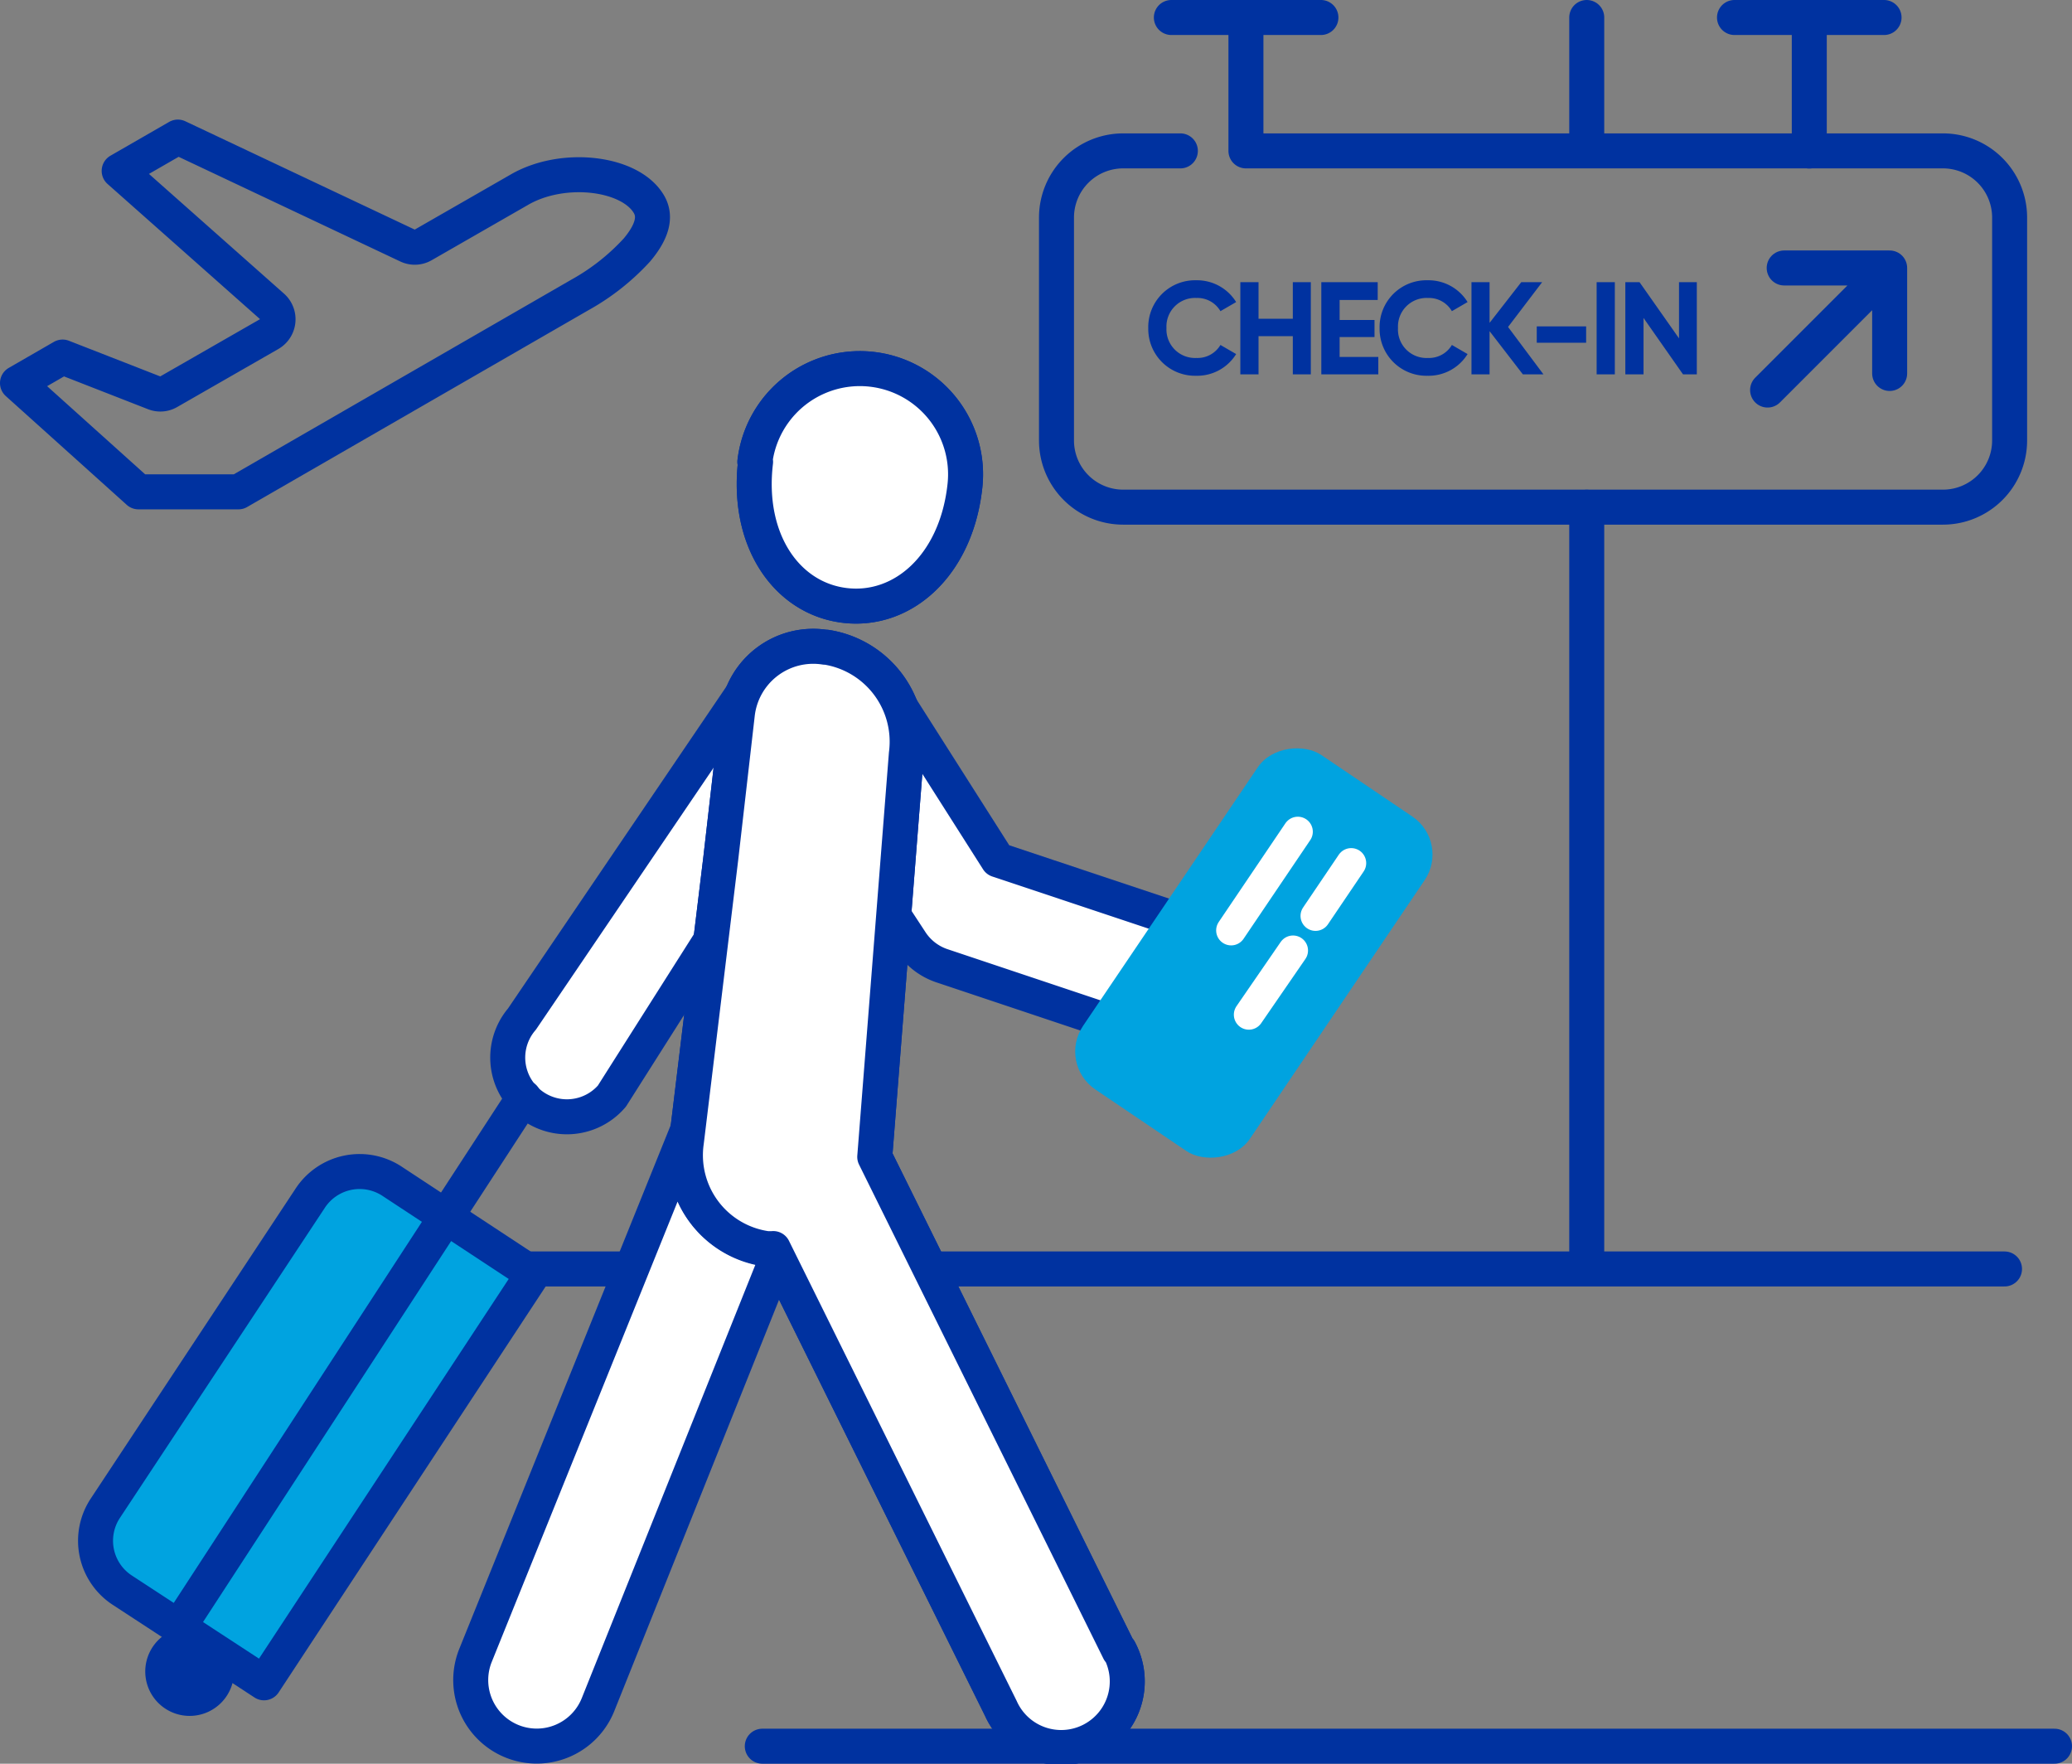 <svg xmlns="http://www.w3.org/2000/svg" viewBox="0 0 207.26 176.39"><rect x="0" y="0" width="207.26" height="176.39" fill="#808080" stroke="none"/><defs><style>.cls-1{fill:#00a3e0}.cls-1,.cls-2,.cls-4{stroke:#0032a0;stroke-width:3.5px}.cls-1,.cls-2,.cls-4,.cls-6{stroke-linecap:round;stroke-linejoin:round}.cls-2{fill:none}.cls-3{fill:#0032a0}.cls-4,.cls-6{fill:#fff}.cls-6{stroke:#fff;stroke-width:3px}</style></defs><g id="Layer_2" data-name="Layer 2"><g id="Iconos"><path class="cls-1" d="M53.31 127.41l-14-9.21a5.91 5.91 0 00-8.31 1.68l-20.49 31a5.9 5.9 0 001.67 8.12l14.23 9.3z"/><path class="cls-2" d="M117.17 1.75h14.96M173.5 1.75h14.96M118.07 15.09h-5.72a6.67 6.67 0 00-6.67 6.67v22.29a6.67 6.67 0 006.67 6.67h82a6.67 6.67 0 006.67-6.67V21.76a6.67 6.67 0 00-6.67-6.67h-69.72V1.75M180.98 1.75v13.36"/><path class="cls-3" d="M114.86 32.83a4.68 4.68 0 014.79-4.8 4.6 4.6 0 014 2.18l-1.57.91a2.66 2.66 0 00-2.4-1.32 2.86 2.86 0 00-3 3 2.86 2.86 0 003 3 2.66 2.66 0 002.4-1.3l1.57.91a4.58 4.58 0 01-4 2.17 4.68 4.68 0 01-4.79-4.75zM131.12 28.22v9.22h-1.8v-3.82h-3.43v3.82h-1.82v-9.22h1.82v3.66h3.43v-3.66zM137.87 35.7v1.74h-5.7v-9.22h5.64V30H134v2h3.49v1.71H134v1.99zM138 32.83a4.68 4.68 0 014.8-4.8 4.59 4.59 0 014 2.18l-1.57.91a2.65 2.65 0 00-2.39-1.32 2.86 2.86 0 00-3 3 2.85 2.85 0 003 3 2.65 2.65 0 002.39-1.3l1.57.91a4.58 4.58 0 01-4 2.17 4.68 4.68 0 01-4.8-4.75zM152.33 37.44L149 33.12v4.32h-1.81v-9.22H149v4.07l3.17-4.07h2.09l-3.41 4.48 3.54 4.74z"/><path class="cls-3" d="M153.72 32.64h4.94v1.64h-4.94zM161.53 28.22v9.22h-1.82v-9.22zM169.73 28.22v9.22h-1.38l-3.95-5.64v5.64h-1.82v-9.22H164l3.95 5.62v-5.62z"/><path class="cls-2" d="M189.02 37.35V26.8h-10.55M189.02 26.8l-12.21 12.21M52.5 126.91h148.01"/><path class="cls-4" d="M71.12 94l-9.91 15.62a5.92 5.92 0 01-9-7.7l22.15-32.65"/><path class="cls-2" d="M76.25 174.64h129.26"/><path class="cls-4" d="M90.15 70.81L99.81 86l24.38 8.13a6.15 6.15 0 014.28 6.7 5.92 5.92 0 01-5.83 4.93 6.07 6.07 0 01-1.89-.3l-26.61-8.9a6 6 0 01-3-2.33l-1.71-2.61M77.33 124.92a5.34 5.34 0 01-.69 0 9.43 9.43 0 01-8-10.69l.15-1.24-21.23 52.58a6.6 6.6 0 1012.26 4.91l17.92-44.73z"/><path class="cls-1" d="M75.58 46.19c-.94 7.87 3.13 13.67 8.93 14.36s11.11-4 12-11.86a10.56 10.56 0 00-21-2.5zM111.94 165.1L87.5 115.7l3.16-40.28a9.56 9.56 0 00-8-10.69h-.13a7.64 7.64 0 00-8.78 6.73L72.1 85.84l-3.44 28.34a9.43 9.43 0 008 10.69 5.34 5.34 0 00.69 0l22.77 46a6.61 6.61 0 1011.84-5.86z"/><path class="cls-4" d="M75.58 46.19c-.94 7.87 3.13 13.67 8.93 14.36s11.11-4 12-11.86a10.56 10.56 0 00-21-2.5zM111.94 165.1L87.5 115.7l3.16-40.28a9.56 9.56 0 00-8-10.69h-.13a7.64 7.64 0 00-8.78 6.73L72.1 85.84l-3.44 28.34a9.43 9.43 0 008 10.69 5.34 5.34 0 00.69 0l22.77 46a6.61 6.61 0 1011.84-5.86z"/><path class="cls-2" d="M158.72 126.02V50.73M158.72 15.08V1.75M17.79 13.71l-5.87 3.38 15.31 13.57a1.68 1.68 0 01-.23 2.71l-10.13 5.81a1.63 1.63 0 01-1.44.11l-9.17-3.58-4.51 2.6 12.1 10.88h10L58 29.5a22.58 22.58 0 005.71-4.5c1.53-1.82 1.93-3.32 1.21-4.56-1.86-3.21-8.64-4-13-1.45l-9.6 5.51a1.64 1.64 0 01-1.55.06z"/><rect x="105.24" y="85.23" width="40.37" height="20.15" rx="4.58" transform="rotate(-55.95 125.43 95.311)" fill="#00a3e0"/><path class="cls-6" d="M123.15 93.05l6.67-9.87M131.59 91.6l3.57-5.28M124.92 101.48l4.42-6.42"/><path class="cls-1" d="M17.91 162.7l34.49-52.95"/><path class="cls-3" d="M18.08 162.82a4.44 4.44 0 105.33 4.32 4.62 4.62 0 00-.11-.91z"/></g></g></svg>